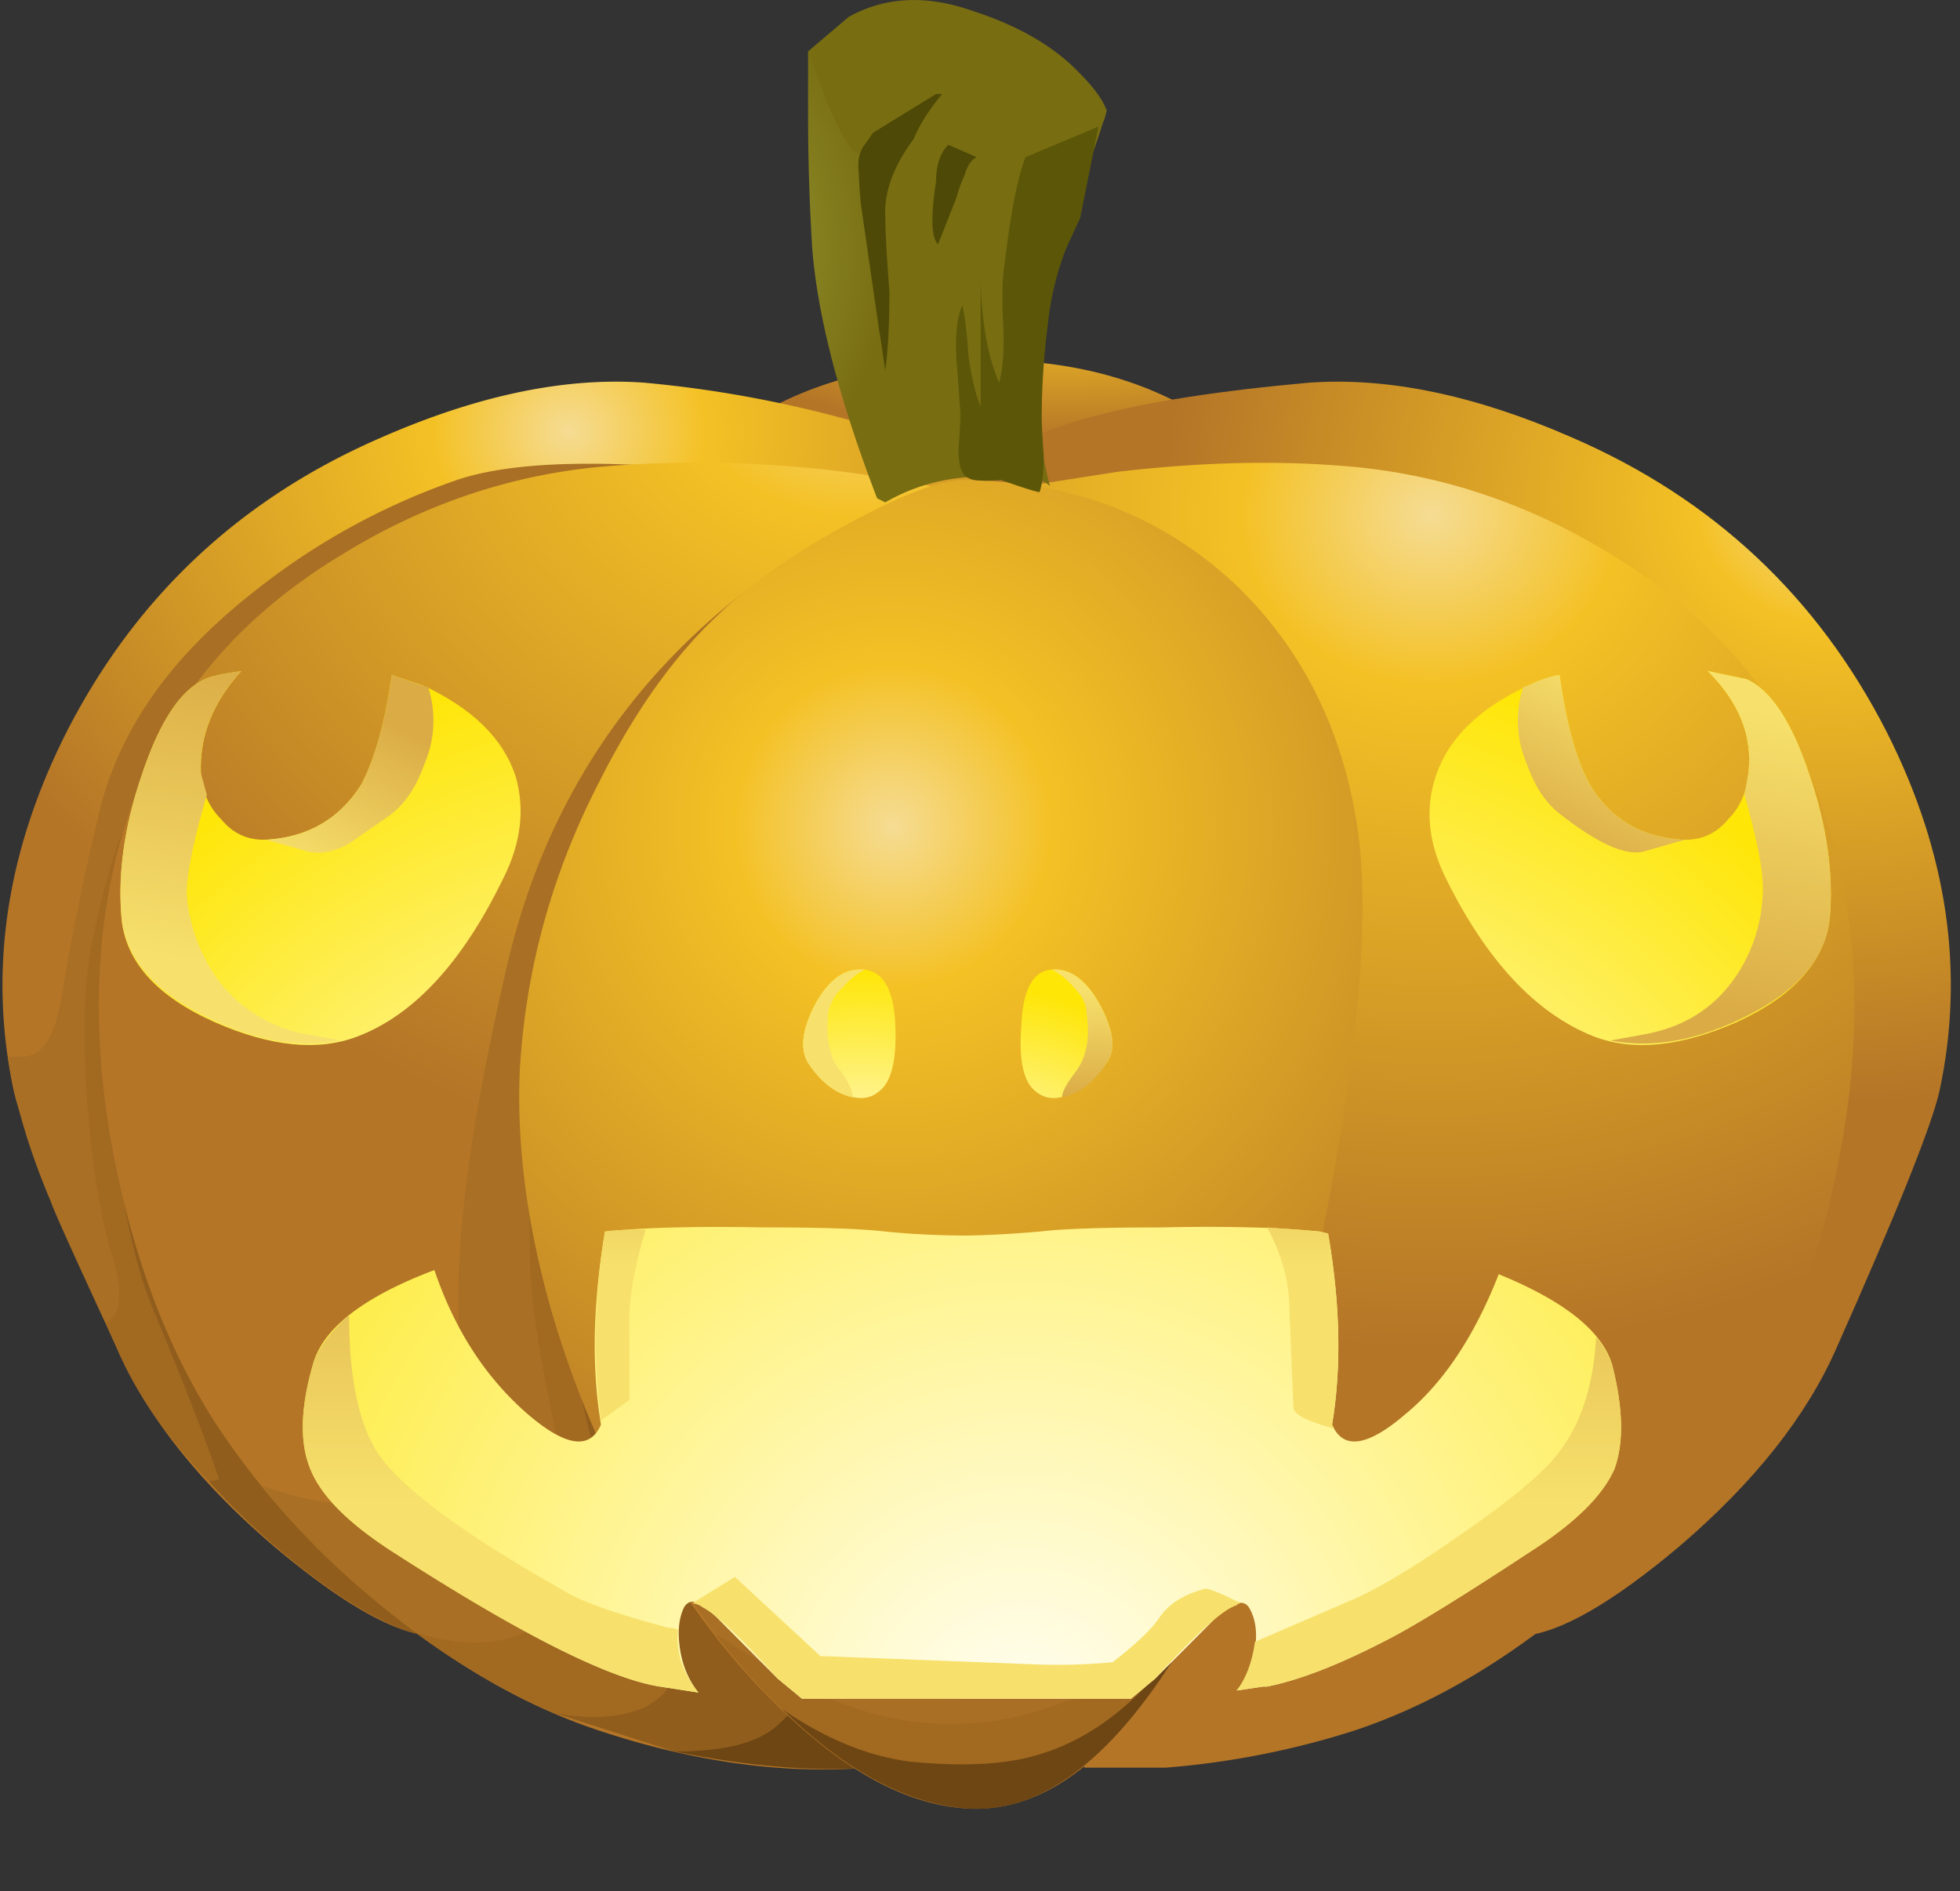 <svg xmlns="http://www.w3.org/2000/svg" viewBox="0 0 48.25 46.558"><rect x="0" y="0" width="48.25" height="46.558" fill="#333333" stroke="none"/><defs><radialGradient id="v" gradientUnits="userSpaceOnUse" cy="-16303" cx="4.839" r="35.075"><stop offset="0" stop-color="#f4c125"/><stop offset="1" stop-color="#603c10"/></radialGradient><radialGradient id="W" gradientUnits="userSpaceOnUse" cy="-32.45" cx="29.225" r="22.619"><stop offset="0" stop-color="#fff9d1"/><stop offset="1" stop-color="#fee400"/></radialGradient><radialGradient id="j" gradientUnits="userSpaceOnUse" cy="-32.45" cx="29.225" r="22.619"><stop offset="0" stop-color="#fff"/><stop offset="1" stop-color="#fff" stop-opacity="0"/></radialGradient><radialGradient id="m" gradientUnits="userSpaceOnUse" cy="-41.3" cx="29.7" r="23.413"><stop offset="0"/><stop offset=".635"/><stop offset="1"/></radialGradient><radialGradient id="n" gradientUnits="userSpaceOnUse" cy="-16398" cx="99.944" gradientTransform="matrix(-.009 -.8 -1.947 .023 -31905 488.83)" r="4.063"><stop offset="0" stop-color="#f5dc93"/><stop offset=".204" stop-color="#f4c125"/><stop offset="1" stop-color="#b47527"/></radialGradient><radialGradient id="o" gradientUnits="userSpaceOnUse" cy="-16738" cx="390.06" gradientTransform="matrix(-.045 -.799 .884 -.041 14850 -347.3)" r="14.822"><stop offset="0" stop-color="#f5dc93"/><stop offset=".204" stop-color="#f4c125"/><stop offset="1" stop-color="#b47527"/></radialGradient><radialGradient id="p" gradientUnits="userSpaceOnUse" cy="-12.65" cx="39.95" gradientTransform="matrix(-.01 -.8 .886 -.011 39.785 58.934)" r="20.552"><stop offset="0" stop-color="#f5dc93"/><stop offset=".204" stop-color="#f4c125"/><stop offset="1" stop-color="#b47527"/></radialGradient><radialGradient id="q" gradientUnits="userSpaceOnUse" cy="-15834" cx="-365.36" gradientTransform="matrix(.046 -.799 -.885 -.041 -13985 -912.37)" r="14.849"><stop offset="0" stop-color="#f5dc93"/><stop offset=".204" stop-color="#f4c125"/><stop offset="1" stop-color="#b47527"/></radialGradient><radialGradient id="r" gradientUnits="userSpaceOnUse" cy="-16213" cx="-90.993" gradientTransform="matrix(.01 -.8 -.886 -.011 -14347 -220.63)" r="20.552"><stop offset="0" stop-color="#f5dc93"/><stop offset=".204" stop-color="#f4c125"/><stop offset="1" stop-color="#b47527"/></radialGradient><radialGradient id="s" gradientUnits="userSpaceOnUse" cy="-16241" cx="-49.793" gradientTransform="matrix(.006 -.8 -.784 -.006 -12715 -116.26)" r="19.463"><stop offset="0" stop-color="#f5dc93"/><stop offset=".204" stop-color="#f4c125"/><stop offset="1" stop-color="#b47527"/></radialGradient><radialGradient id="d" gradientUnits="userSpaceOnUse" cy="-16303" cx="4.839" r="35.075"><stop offset="0" stop-color="#fff" stop-opacity="0"/><stop offset="1" stop-color="#fff"/></radialGradient><radialGradient id="b" gradientUnits="userSpaceOnUse" cy="-41.3" cx="29.7" r="23.413"><stop offset="0" stop-color="#fff" stop-opacity=".8"/><stop offset=".635" stop-color="#fff" stop-opacity=".188"/><stop offset="1" stop-color="#fff" stop-opacity="0"/></radialGradient><radialGradient id="w" gradientUnits="userSpaceOnUse" cy="-16232" cx="-71.628" gradientTransform="matrix(.007 -.8 -.708 -.006 -11479 -122.31)" r="6.875"><stop offset="0" stop-color="#9fab41"/><stop offset="1" stop-color="#796d12"/></radialGradient><radialGradient id="x" gradientUnits="userSpaceOnUse" cy="-16229" cx="-76.925" gradientTransform="matrix(.007 -.8 -.707 -.006 -11457 -128.01)" r="3.663"><stop offset="0" stop-color="#9fab41"/><stop offset="1" stop-color="#796d12"/></radialGradient><radialGradient id="y" gradientUnits="userSpaceOnUse" cy="-25.215" cx="17067" gradientTransform="matrix(0 .8 .826 .078 33.029 -13641)" r="17.3"><stop offset="0" stop-color="#fffef5"/><stop offset="1" stop-color="#fee607"/></radialGradient><radialGradient id="f" gradientUnits="userSpaceOnUse" cy="-1997.9" cx="1150.7" r="13.112"><stop offset="0" stop-color="#fff" stop-opacity=".82"/><stop offset="1" stop-color="#fff" stop-opacity="0"/></radialGradient><radialGradient id="O" gradientUnits="userSpaceOnUse" cy="-35.052" cx="16289" gradientTransform="matrix(0 .8 .8 0 48.198 -13028)" r="27.35"><stop offset="0" stop-color="#fffef5"/><stop offset="1" stop-color="#fee607"/></radialGradient><radialGradient id="B" gradientUnits="userSpaceOnUse" cy="-1997.9" cx="1150.7" r="13.112"><stop offset="0" stop-color="#fff298"/><stop offset="1" stop-color="#fee400"/></radialGradient><radialGradient id="E" gradientUnits="userSpaceOnUse" cy="-41.765" cx="15530" gradientTransform="matrix(0 .8 -.826 .078 -9.023 -12410)" r="17.3"><stop offset="0" stop-color="#fffef5"/><stop offset="1" stop-color="#fee607"/></radialGradient><radialGradient id="M" gradientUnits="userSpaceOnUse" cy="-30" cx="29.15" gradientTransform="matrix(.8 0 0 .8 -3.766 37.233)" r="5.675"><stop offset="0" stop-color="#fffef5"/><stop offset="1" stop-color="#fee607"/></radialGradient><radialGradient id="h" gradientUnits="userSpaceOnUse" cy="-1997.9" cx="1193.8" r="13.112"><stop offset="0" stop-color="#fff" stop-opacity=".82"/><stop offset="1" stop-color="#fff" stop-opacity="0"/></radialGradient><radialGradient id="K" gradientUnits="userSpaceOnUse" cy="-31.684" cx="16302" gradientTransform="matrix(0 .8 .8 0 42.353 -13028)" r="5.675"><stop offset="0" stop-color="#fffef5"/><stop offset="1" stop-color="#fee607"/></radialGradient><radialGradient id="H" gradientUnits="userSpaceOnUse" cy="-1997.9" cx="1193.8" r="13.112"><stop offset="0" stop-color="#fff298"/><stop offset="1" stop-color="#fee400"/></radialGradient><linearGradient id="C" y2="-17563" gradientUnits="userSpaceOnUse" x2="1491.4" gradientTransform="rotate(-99.59 6544.522 -6514.172) scale(.8)" y1="-17563" x1="1483.9"><stop offset="0" stop-color="#dbac46"/><stop offset="1" stop-color="#f7e16c"/></linearGradient><linearGradient id="N" y2="-24.337" gradientUnits="userSpaceOnUse" x2="31.348" gradientTransform="matrix(.8 0 0 .8 -3.766 37.233)" y1="-26.962" x1="31.348"><stop offset="0" stop-color="#dbac46"/><stop offset="1" stop-color="#f7e16c"/></linearGradient><linearGradient id="D" y2="-19073" gradientUnits="userSpaceOnUse" x2="4436.9" gradientTransform="matrix(-.352 -.718 .718 -.352 15269 -3511.3)" y1="-19073" x1="4432.6"><stop offset="0" stop-color="#dbac46"/><stop offset="1" stop-color="#f7e16c"/></linearGradient><linearGradient id="R" y2="-16302" gradientUnits="userSpaceOnUse" x2="44.196" gradientTransform="matrix(0 -.8 .8 -.001 13060 26.698)" y1="-16302" x1="35.571"><stop offset="0" stop-color="#dbac46"/><stop offset="1" stop-color="#f7e16c"/></linearGradient><linearGradient id="Q" y2="-16313" gradientUnits="userSpaceOnUse" x2="44.208" gradientTransform="matrix(0 -.8 .8 -.001 13060 26.698)" y1="-16313" x1="35.582"><stop offset="0" stop-color="#dbac46"/><stop offset="1" stop-color="#f7e16c"/></linearGradient><linearGradient id="L" y2="-16303" gradientUnits="userSpaceOnUse" x2="30.096" gradientTransform="matrix(0 -.8 .8 -.001 13059 26.698)" y1="-16303" x1="27.471"><stop offset="0" stop-color="#dbac46"/><stop offset="1" stop-color="#f7e16c"/></linearGradient><linearGradient id="P" y2="-16290" gradientUnits="userSpaceOnUse" x2="44.185" gradientTransform="matrix(0 -.8 .8 -.001 13060 26.698)" y1="-16290" x1="35.56"><stop offset="0" stop-color="#dbac46"/><stop offset="1" stop-color="#f7e16c"/></linearGradient><linearGradient id="T" y2="-16293" gradientUnits="userSpaceOnUse" x2="38.337" gradientTransform="matrix(0 -.8 .8 -.001 13059 26.698)" y1="-16293" x1="33.512"><stop offset="0" stop-color="#dbac46"/><stop offset="1" stop-color="#f7e16c"/></linearGradient><linearGradient id="S" y2="-16309" gradientUnits="userSpaceOnUse" x2="38.354" gradientTransform="matrix(0 -.8 .8 -.001 13059 26.698)" y1="-16309" x1="33.529"><stop offset="0" stop-color="#dbac46"/><stop offset="1" stop-color="#f7e16c"/></linearGradient><linearGradient id="I" y2="-17.452" gradientUnits="userSpaceOnUse" x2="48.176" gradientTransform="matrix(.8 0 0 .8 -3.766 37.233)" y1="-24.853" x1="46.926"><stop offset="0" stop-color="#dbac46"/><stop offset="1" stop-color="#f7e16c"/></linearGradient><linearGradient id="J" y2="-16.949" gradientUnits="userSpaceOnUse" x2="45.095" gradientTransform="matrix(.8 0 0 .8 -3.766 37.233)" y1="-20.874" x1="43.17"><stop offset="0" stop-color="#dbac46"/><stop offset="1" stop-color="#f7e16c"/></linearGradient><clipPath id="k"><path d="M32.012.93C28.699.309 24.695 0 20.008 0 15.293 0 11.289.309 8 .93c-3.316.617-4.973 1.367-4.973 2.25S4.684 4.813 8 5.43c3.289.621 7.293.929 12.008.929 4.687 0 8.691-.308 12.004-.929 3.316-.617 4.972-1.367 4.972-2.25S35.328 1.547 32.012.93z"/></clipPath><clipPath id="F"><path d="M38.602 19.488c0-2.261-.832-4.187-2.497-5.773-1.64-1.606-3.636-2.406-5.988-2.406-2.355 0-4.363.8-6.023 2.406-1.664 1.586-2.496 3.512-2.496 5.773 0 2.243.832 4.168 2.496 5.774 1.66 1.605 3.668 2.406 6.023 2.406 2.352 0 4.348-.801 5.988-2.406 1.665-1.586 2.497-3.512 2.497-5.774z"/></clipPath><clipPath id="a"><path d="M4.561-73.409h50.26v63.171H4.561v-63.171z"/></clipPath><clipPath id="e"><path d="M1142.5-2009.8h26.248v27.275H1142.5v-27.275z"/></clipPath><clipPath id="z"><path d="M17 19.488c0-2.261-.832-4.187-2.492-5.773-1.641-1.606-3.637-2.406-5.992-2.406-2.352 0-4.36.8-6.024 2.406C.832 15.301 0 17.227 0 19.488c0 2.243.832 4.168 2.492 5.774 1.664 1.605 3.672 2.406 6.024 2.406 2.355 0 4.351-.801 5.992-2.406C16.168 23.676 17 21.75 17 19.488z"/></clipPath><clipPath id="g"><path d="M1174.9-2009.8h27.792v27.275H1174.9v-27.275z"/></clipPath><clipPath id="c"><path d="M3.872-16334h36.251v58.335H3.873V-16334z"/></clipPath><clipPath id="t"><path d="M37.156 22.832c1.199-2.371 1.547-4.734 1.039-7.078-.16-.695-.84-2.387-2.039-5.082-.59-1.277-1.547-2.52-2.883-3.719-1.226-1.066-2.238-1.695-3.039-1.879-1.226-.883-2.425-1.519-3.601-1.922a16.443 16.443 0 00-3.68-.718h-1.598c-.746-.614-1.535-.879-2.359-.801-.617.027-1.336.293-2.16.801-1.656-.082-3.32.16-5 .718-1.176.403-2.375 1.039-3.602 1.922-.8.184-1.812.813-3.039 1.879-1.336 1.199-2.293 2.442-2.883 3.719C1.113 13.367.434 15.059.273 15.754c-.503 2.348-.16 4.707 1.039 7.078 1.364 2.668 3.43 4.602 6.204 5.801 1.89.828 3.613 1.187 5.16 1.078a32.602 32.602 0 002.679-.438c1.227.586 2.614.879 4.161.879 1.437 0 2.64-.265 3.597-.8l2.68.359c1.547.109 3.269-.25 5.16-1.078 2.774-1.199 4.84-3.133 6.203-5.801z"/></clipPath><clipPath id="U"><path d="M32.434 3.793C28.887 1.738 24.621.711 19.633.711c-5.012 0-9.278 1.027-12.797 3.082-3.547 2.051-5.32 4.547-5.32 7.48 0 2.907 1.773 5.399 5.32 7.481 3.519 2.051 7.785 3.078 12.797 3.078 4.988 0 9.254-1.027 12.801-3.078 3.519-2.082 5.281-4.574 5.281-7.481 0-2.933-1.762-5.425-5.281-7.48z"/></clipPath><clipPath id="i"><path d="M5.957-55.977h46.25v47.17H5.957v-47.17z"/></clipPath><mask id="A"><g clip-path="url(#e)"><path d="M1142.5-2009.8h26.248v27.275H1142.5v-27.275z" fill="url(#f)"/></g></mask><mask id="G"><g clip-path="url(#g)"><path d="M1174.9-2009.8h27.792v27.275H1174.9v-27.275z" fill="url(#h)"/></g></mask><mask id="l"><g clip-path="url(#a)"><path d="M4.561-73.409h50.26v63.171H4.561v-63.171z" fill="url(#b)"/></g></mask><mask id="V"><g clip-path="url(#i)"><path d="M5.957-55.977h46.25v47.17H5.957v-47.17z" fill="url(#j)"/></g></mask><mask id="u"><g clip-path="url(#c)"><path d="M3.872-16334h36.251v58.335H3.873V-16334z" fill="url(#d)"/></g></mask></defs><g clip-path="url(#k)" transform="matrix(1.25 0 0 -1.25 0 46.558)"><g mask="url(#l)" transform="matrix(.676 0 0 -.127 -.086 -2.05)"><path d="M32.012.93C28.699.309 24.695 0 20.008 0 15.293 0 11.289.309 8 .93c-3.316.617-4.973 1.367-4.973 2.25S4.684 4.813 8 5.43c3.289.621 7.293.929 12.008.929 4.687 0 8.691-.308 12.004-.929 3.316-.617 4.972-1.367 4.972-2.25S35.328 1.547 32.012.93z" fill-rule="evenodd" fill="url(#m)"/></g></g><path d="M23.996 27.512l-6.402-.399-2.559.719-.242 1.16c1.23.774 2.801 1.16 4.723 1.16 1.117 0 2.144-.187 3.078-.558.855-.348 1.347-.696 1.48-1.039.133-.457.106-.801-.078-1.043z" fill-rule="evenodd" fill="url(#n)" transform="matrix(1.25 0 0 -1.25 0 46.558)"/><path d="M38.195 15.754c-.16-.695-.84-2.387-2.039-5.082-.59-1.332-1.617-2.625-3.082-3.879-1.332-1.121-2.359-1.707-3.078-1.762-.855-.078-3.348.774-7.48 2.563l-3.043 20.437c.668.801 2.773 1.364 6.32 1.68 1.547.109 3.269-.25 5.16-1.078 2.774-1.199 4.84-3.133 6.203-5.801 1.199-2.371 1.543-4.734 1.039-7.078z" fill-rule="evenodd" fill="url(#o)" transform="matrix(1.25 0 0 -1.25 0 46.558)"/><path d="M36.234 14.512c-.398-2.184-1.121-4.028-2.16-5.52a15.714 15.714 0 00-3.359-3.558c-1.336-1.067-2.695-1.828-4.082-2.282a16.443 16.443 0 00-3.68-.718h-1.598l-1.402 25.199 2.043.32c1.598.188 3.066.227 4.399.121 1.894-.136 3.679-.722 5.359-1.761 2.027-1.227 3.402-2.868 4.121-4.918.719-2.055.84-4.348.359-6.883z" fill-rule="evenodd" fill="url(#p)" transform="matrix(1.25 0 0 -1.25 0 46.558)"/><path d="M.273 15.754c-.503 2.344-.16 4.707 1.039 7.078 1.364 2.668 3.43 4.602 6.204 5.801 1.89.828 3.613 1.187 5.16 1.078a23.054 23.054 0 003.84-.68c1.652-.425 2.597-.89 2.839-1.398L15.914 7.594c-4.105-1.789-6.586-2.641-7.441-2.563-.719.055-1.746.641-3.078 1.762C3.93 8.047 2.902 9.34 2.312 10.672 1.113 13.367.434 15.059.273 15.754z" fill-rule="evenodd" fill="url(#q)" transform="matrix(1.25 0 0 -1.25 0 46.558)"/><path d="M1.494 24.668a62.69 62.69 0 01.947-4.652c.469-1.998 1.719-3.8 3.75-5.402a16.798 16.798 0 015.054-2.797c1.665-.566 4.683-.533 9.048.102l2.95 5.596-3.35 19.55-3.15 1.3-1.802-1.846V21.617L3.243 19.814l-.45 1.25a20.467 20.467 0 00-.65 2.853c-.102 1.035-.083 2.3.05 3.798.13 1.333.317 2.383.55 3.15.3.937.25 1.503-.15 1.704-.835-1.802-1.284-2.804-1.348-3.004-.537-1.265-.884-2.45-1.05-3.55h.348c.468 0 .785-.448.95-1.347z" fill-rule="evenodd" fill="#a96f24"/><path d="M2.192 27.715c-.132-1.498-.15-2.763-.048-3.798.131-.899.351-1.852.648-2.853l.45-1.25 11.7 1.803v14.902l-9.8-10-2.5-.752.2 2.348c.2 1.802.532 3.233 1 4.302.733 1.768 1.25 3.101 1.548 4l-.249.048C4.111 35.4 3.36 34.317 2.89 33.218l-.298-.649c.402-.201.45-.767.152-1.705-.234-.766-.42-1.816-.552-3.149z" fill-rule="evenodd" fill="#a26921"/><path d="M2.841 28.116l-.2-2.35 2.5.753 11.603 11.845c-3.268 1.368-5.318 2.003-6.153 1.905-.562-.035-1.367-.401-2.397-1.103a17.831 17.831 0 01-3.053-2.7l.249-.05c-.298-.898-.815-2.23-1.548-4-.468-1.068-.8-2.5-1-4.3z" fill-rule="evenodd" fill="#905d1c"/><path d="M2.234 14.512c-.48 2.535-.359 4.828.36 6.883.718 2.05 2.094 3.691 4.121 4.918 1.68 1.039 3.465 1.625 5.359 1.761a22.91 22.91 0 006.442-.441L17.113 2.434c-1.652-.133-3.414.105-5.277.718-1.387.454-2.75 1.215-4.082 2.282a15.714 15.714 0 00-3.359 3.558c-1.016 1.492-1.735 3.336-2.161 5.52z" fill-rule="evenodd" fill="url(#r)" transform="matrix(1.25 0 0 -1.25 0 46.558)"/><path d="M22.994 12.017h.151l-1.104 20.097-8.896-5.746c-.138 2.631-.151 4.447-.054 5.449.068.801.283 2.051.654 3.75.366 1.601.547 2.568.547 2.9.034.635-.317 1.147-1.05 1.548-.83.503-1.85.552-3.047.152-1.601-1.232-2.851-2.433-3.75-3.599 1.334.497 2.446.581 3.35.249.83-.298 1.367-.918 1.596-1.85a32.36 32.36 0 01-.097-2.653c-.069-1.996.332-4.862 1.201-8.597.899-3.8 2.866-6.867 5.899-9.2 1.532-1.167 3.066-2.002 4.6-2.5z" fill-rule="evenodd" fill="#a96f24"/><path d="M22.041 32.114l-.2 2.955-7.397-4.6-.553.948.249 2.001c.235 1.534.567 2.749 1.001 3.647.968 1.968 1.45 3.317 1.45 4.053 0 .333-.229.63-.697.899-.602.268-1.353.317-2.252.151a17.405 17.405 0 01-3.447-2.001c1.196.4 2.217.351 3.047-.152.733-.4 1.084-.913 1.05-1.548 0-.331-.18-1.299-.547-2.9-.371-1.699-.586-2.949-.654-3.75-.097-1.001-.083-2.818.054-5.449l8.896 5.746z" fill-rule="evenodd" fill="#a26921"/><path d="M14.14 33.418l-.249-2.001.553-.948 7.397 4.6-.299 6.098a7.394 7.394 0 00-1.45-.352l-.6-.048.352.4c.097.366-.132.801-.704 1.3-.464.433-1.313.648-2.549.648l-2.948-.947c.898.166 1.65.117 2.25-.151.465-.269.698-.567.698-.899 0-.733-.482-2.085-1.45-4.053-.428-.898-.766-2.113-1.001-3.647z" fill-rule="evenodd" fill="#905d1c"/><path d="M19.14 42.467c.568-.499.801-.934.704-1.3l-.352-.4.6.048c.5.07.982.187 1.45.352l-.15 2.348c-1.397.103-2.998-.033-4.8-.4 1.236 0 2.084-.214 2.548-.648z" fill-rule="evenodd" fill="#6e4613"/><path d="M18.996 27.793c2.16-.027 3.957-.734 5.399-2.121 1.304-1.277 2.093-2.906 2.359-4.879.215-1.734-.012-4.293-.68-7.68-.613-3.148-1.254-5.359-1.918-6.64-.75-1.492-1.457-2.614-2.121-3.36-.961-1.066-1.973-1.558-3.039-1.48s-2.176.64-3.32 1.68c-.988.878-1.895 2-2.723 3.359a19.796 19.796 0 00-2.117 4.84c-.457 1.629-.656 3.16-.602 4.601.106 2 .625 3.907 1.559 5.719.695 1.387 1.48 2.496 2.363 3.32.637.614 1.477 1.2 2.52 1.762 1.066.586 1.84.879 2.32.879z" fill-rule="evenodd" fill="url(#s)" transform="matrix(1.25 0 0 -1.25 0 46.558)"/><path d="M16.191 38.218c-.228-.4-.663-1.216-1.298-2.451 1.098 1.367 3.017 2.32 5.752 2.851 2.362.43 4.268.464 5.697.099 2.203-.63 4.152-2.866 5.85-6.7l-.747 3.052c-1.035 2.065-1.586 3.164-1.65 3.295-.967 1.67-1.885 2.72-2.754 3.155-2.632 1.333-5.263 1.215-7.901-.352l-1.547-.951-1.402-1.998z" fill-rule="evenodd" fill="#a96f24"/><path d="M22.393 43.364c-1.035-.131-2.085-.566-3.15-1.298-.498-.464-1.05-1.084-1.65-1.85l1.547.95c2.637 1.568 5.269 1.686 7.901.353.869-.435 1.786-1.485 2.754-3.155.064-.131.615-1.23 1.65-3.295-.536 1.699-.951 2.831-1.25 3.398l-.951 1.802c-1.099 1.533-2.3 2.5-3.599 2.9-.801.264-1.885.333-3.253.195z" fill-rule="evenodd" fill="#a26921"/><path d="M19.244 42.066c1.063.732 2.118 1.167 3.148 1.298 1.368.138 2.452.069 3.253-.195 1.299-.4 2.5-1.367 3.599-2.9-1.769 2.998-3.599 4.414-5.499 4.248-1.47-.132-2.969-.953-4.501-2.452z" fill-rule="evenodd" fill="#6e4613"/><g clip-path="url(#t)" transform="matrix(1.25 0 0 -1.25 0 46.558)"><g mask="url(#u)" transform="matrix(0 -.8 -.669 0 -10881 33.53)"><path d="M37.156 22.832c1.199-2.371 1.547-4.734 1.039-7.078-.16-.695-.84-2.387-2.039-5.082-.59-1.277-1.547-2.52-2.883-3.719-1.226-1.066-2.238-1.695-3.039-1.879-1.226-.883-2.425-1.519-3.601-1.922a16.443 16.443 0 00-3.68-.718h-1.598c-.746-.614-1.535-.879-2.359-.801-.617.027-1.336.293-2.16.801-1.656-.082-3.32.16-5 .718-1.176.403-2.375 1.039-3.602 1.922-.8.184-1.812.813-3.039 1.879-1.336 1.199-2.293 2.442-2.883 3.719C1.113 13.367.434 15.059.273 15.754c-.503 2.348-.16 4.707 1.039 7.078 1.364 2.668 3.43 4.602 6.204 5.801 1.89.828 3.613 1.187 5.16 1.078a32.602 32.602 0 002.679-.438c1.227.586 2.614.879 4.161.879 1.437 0 2.64-.265 3.597-.8l2.68.359c1.547.109 3.269-.25 5.16-1.078 2.774-1.199 4.84-3.133 6.203-5.801z" fill-rule="evenodd" fill="url(#v)"/></g></g><path d="M21.793 35.074c-.211-.722-.398-1.215-.559-1.48-.214-.403-.414-.988-.601-1.762-.184-.773-.278-1.398-.278-1.879 0-.64.106-1.398.321-2.281-.16.16-.453.215-.883.16h-.078a3.709 3.709 0 01-2.281-.48l-.161.082c-.746 1.945-1.171 3.586-1.277 4.918a42.474 42.474 0 00-.082 2.722v1.16l.52-.363.16-.199c.453-.453 1.027-.746 1.718-.879.723-.32 1.403-.371 2.043-.16.481.027.946.172 1.399.441h.039z" fill-rule="evenodd" fill="url(#w)" transform="matrix(1.25 0 0 -1.25 0 46.558)"/><path d="M20.035 34.152c-.402.028-.906-.027-1.519-.16-.43-.078-.977 0-1.641.242-.133.051-.336.399-.602 1.039l-.359.961.801.68c.719.399 1.531.438 2.441.117.906-.293 1.614-.703 2.117-1.238.266-.266.442-.508.52-.719a.875.875 0 00-.277-.519c-.321-.348-.817-.481-1.481-.403z" fill-rule="evenodd" fill="url(#x)" transform="matrix(1.25 0 0 -1.25 0 46.558)"/><path d="M23.194 2.314c-.333.401-.566.773-.699 1.104-.469.63-.703 1.231-.703 1.797 0 .434.034 1.084.103 1.953 0 .83-.035 1.48-.103 1.949-.068-.469-.117-.802-.152-1.002l-.449-3.1a10.175 10.175 0 01-.048-.747c-.034-.269 0-.484.102-.65l.249-.351 1.549-.953h.15zM24.043 3.868c-.132.068-.234.214-.298.449a2.856 2.856 0 00-.2.551l-.454 1.148c-.166-.165-.181-.684-.048-1.548 0-.4.102-.702.302-.904l.698.304z" fill-rule="evenodd" fill="#4e4906"/><path d="M25.244 3.868l1.797-.752-.45 2.25-.346.752a7.252 7.252 0 00-.454 1.9 17.793 17.793 0 00-.146 2.251c0 .166.014.483.049.948 0 .4-.035.702-.103.897-.064 0-.381-.097-.947-.297-.435.033-.699.02-.802-.049-.166-.069-.248-.303-.248-.704.033-.429.048-.712.048-.849a49.958 49.958 0 00-.097-1.347c-.034-.635.015-1.085.146-1.353.069.303.118.718.151 1.25.07.503.167.918.298 1.25V6.842c.02 1.058.171 1.918.455 2.577.097-.337.131-.835.097-1.504-.033-.663-.015-1.167.05-1.498.135-1.168.302-2.018.502-2.549z" fill-rule="evenodd" fill="#5c5708"/><path d="M8.316 23.754c.985-.453 1.598-1.055 1.84-1.801.184-.64.106-1.308-.242-2-.801-1.652-1.758-2.695-2.879-3.121-.773-.293-1.707-.199-2.801.281-1.144.508-1.757 1.188-1.839 2.039-.079.879.054 1.829.402 2.84.344 1.039.758 1.668 1.238 1.879.106.055.348.11.719.16-.559-.613-.824-1.277-.797-2 .023-.371.156-.679.398-.918.239-.293.547-.425.918-.402.801.055 1.415.414 1.84 1.082.27.508.469 1.227.602 2.16l.601-.199z" fill-rule="evenodd" fill="url(#y)" transform="matrix(1.25 0 0 -1.25 0 46.558)"/><g clip-path="url(#z)" transform="matrix(1.25 0 0 -1.25 0 46.558)"><g mask="url(#A)" transform="matrix(.648 0 0 -.623 -739.97 -1224.4)"><path d="M17 19.488c0-2.261-.832-4.187-2.492-5.773-1.641-1.606-3.637-2.406-5.992-2.406-2.352 0-4.36.8-6.024 2.406C.832 15.301 0 17.227 0 19.488c0 2.243.832 4.168 2.492 5.774 1.664 1.605 3.672 2.406 6.024 2.406 2.355 0 4.351-.801 5.992-2.406C16.168 23.676 17 21.75 17 19.488z" fill-rule="evenodd" fill="url(#B)"/></g></g><path d="M6.074 16.871l.641-.117c-.828-.16-1.719 0-2.68.48-1.015.504-1.562 1.145-1.64 1.918-.083.879.054 1.829.398 2.84.348 1.039.762 1.668 1.242 1.879.106.055.344.11.719.16-.559-.613-.824-1.277-.801-2l.121-.437c-.265-.906-.398-1.563-.398-1.961a3.378 3.378 0 01.558-1.602 2.774 2.774 0 011.84-1.16z" fill-rule="evenodd" fill="url(#C)" transform="matrix(1.25 0 0 -1.25 0 46.558)"/><path d="M8.355 22.191c-.16-.453-.386-.785-.679-1-.453-.32-.723-.503-.801-.558-.293-.16-.563-.215-.801-.16l-.84.238h.039c.801.055 1.415.414 1.84 1.082.266.508.469 1.227.602 2.16l.719-.242a2.155 2.155 0 00-.079-1.52z" fill-rule="evenodd" fill="url(#D)" transform="matrix(1.25 0 0 -1.25 0 46.558)"/><path d="M28.273 21.953c.243.746.856 1.348 1.84 1.801.215.105.414.172.602.199.133-.961.332-1.68.597-2.16.403-.668 1-1.027 1.801-1.082.375-.023.68.109.922.402.238.239.371.547.399.918.082.723-.188 1.387-.801 2l.762-.16c.48-.211.894-.84 1.238-1.879.347-1.011.48-1.961.402-2.84-.105-.851-.723-1.531-1.84-2.039-1.093-.48-2.027-.574-2.8-.281-1.149.453-2.122 1.496-2.922 3.121-.344.692-.411 1.36-.2 2z" fill-rule="evenodd" fill="url(#E)" transform="matrix(1.25 0 0 -1.25 0 46.558)"/><g clip-path="url(#F)" transform="matrix(1.25 0 0 -1.25 0 46.558)"><g mask="url(#G)" transform="matrix(.648 0 0 -.623 -739.97 -1224.4)"><path d="M38.602 19.488c0-2.261-.832-4.187-2.497-5.773-1.64-1.606-3.636-2.406-5.988-2.406-2.355 0-4.363.8-6.023 2.406-1.664 1.586-2.496 3.512-2.496 5.773 0 2.243.832 4.168 2.496 5.774 1.66 1.605 3.668 2.406 6.023 2.406 2.352 0 4.348-.801 5.988-2.406 1.665-1.586 2.497-3.512 2.497-5.774z" fill-rule="evenodd" fill="url(#H)"/></g></g><path d="M34.434 22.031c.082.723-.188 1.387-.801 2l.762-.16c.48-.211.894-.84 1.238-1.879.347-1.011.48-1.961.402-2.84-.082-.773-.629-1.414-1.64-1.918-.961-.48-1.852-.64-2.68-.48l.64.117c.801.137 1.415.524 1.84 1.16.321.481.493 1.016.52 1.602.027.375-.094 1.027-.36 1.961l.079.437z" fill-rule="evenodd" fill="url(#I)" transform="matrix(1.25 0 0 -1.25 0 46.558)"/><path d="M30.074 22.191a2.133 2.133 0 00-.078 1.52l.117.043c.215.105.414.172.602.199.133-.961.332-1.68.597-2.16.403-.668 1-1.027 1.801-1.082h.082l-.84-.238c-.347-.078-.882.16-1.601.718-.293.215-.52.547-.68 1z" fill-rule="evenodd" fill="url(#J)" transform="matrix(1.25 0 0 -1.25 0 46.558)"/><path d="M16.996 18.152c.399-.027.613-.398.637-1.121.027-.664-.078-1.093-.321-1.277-.183-.16-.425-.176-.718-.043a1.88 1.88 0 00-.68.602c-.16.265-.121.64.121 1.121.266.504.586.746.961.718z" fill-rule="evenodd" fill="url(#K)" transform="matrix(1.25 0 0 -1.25 0 46.558)"/><path d="M16.594 17.793c-.133-.105-.227-.266-.282-.48-.05-.536.028-.918.243-1.161.16-.214.238-.386.238-.519-.344.078-.637.305-.879.68-.16.265-.121.64.121 1.121.266.504.586.746.961.718h.039a1.35 1.35 0 01-.441-.359z" fill-rule="evenodd" fill="url(#L)" transform="matrix(1.25 0 0 -1.25 0 46.558)"/><path d="M21.793 16.313a1.85 1.85 0 00-.68-.602c-.293-.133-.531-.117-.718.043-.239.184-.333.613-.282 1.277.028.723.227 1.094.602 1.121.371.028.691-.214.961-.718.265-.508.304-.879.117-1.121z" fill-rule="evenodd" fill="url(#M)" transform="matrix(1.25 0 0 -1.25 0 46.558)"/><path d="M21.793 16.313c-.238-.375-.531-.602-.879-.68 0 .105.094.281.281.519.211.293.278.68.2 1.161 0 .16-.083.32-.239.48-.136.16-.281.281-.441.359.371.028.691-.214.961-.718.265-.508.304-.879.117-1.121z" fill-rule="evenodd" fill="url(#N)" transform="matrix(1.25 0 0 -1.25 0 46.558)"/><path d="M31.793 8.313c-.238-.536-.797-1.079-1.68-1.641-1.254-.824-2.16-1.387-2.718-1.68-.961-.504-1.774-.828-2.442-.961h-.078l-.52-.078c.184.215.305.481.36.801.051.348.012.625-.121.84-.055.078-.133.105-.239.078-.109-.027-.242-.117-.402-.277l-1.199-1.204-.481-.398h-6.48l-.481.398-1.199 1.204a2.165 2.165 0 01-.277.238c-.16.105-.281.094-.363-.039-.106-.215-.133-.496-.078-.84.05-.32.171-.602.359-.84l-.758.117c-1.016.16-2.762 1.043-5.242 2.641-.879.562-1.426 1.105-1.641 1.641-.211.507-.199 1.187.043 2.039.184.722.985 1.347 2.399 1.882.398-1.175 1.011-2.121 1.84-2.839.746-.641 1.226-.707 1.441-.204-.188 1.122-.16 2.387.078 3.801.774.082 1.813.106 3.121.082 1.145 0 1.945-.027 2.399-.082a16.766 16.766 0 011.519-.078c.375 0 .883.024 1.52.078.457.055 1.254.082 2.402.082 1.305.028 2.348 0 3.121-.082l.16-.039c.239-1.387.266-2.64.078-3.762.215-.503.696-.437 1.442.204.746.613 1.359 1.531 1.84 2.757 1.304-.531 2.05-1.132 2.238-1.8.215-.852.226-1.532.039-2.039z" fill-rule="evenodd" fill="url(#O)" transform="matrix(1.25 0 0 -1.25 0 46.558)"/><path d="M28.836 7.074c.852.586 1.437 1.067 1.758 1.438.508.586.785 1.386.84 2.402.105-.109.214-.293.32-.562.215-.852.226-1.532.039-2.039-.238-.536-.797-1.079-1.68-1.641-1.254-.824-2.16-1.387-2.718-1.68-.961-.504-1.774-.828-2.442-.961h-.078l-.52-.078c.184.238.305.559.36.961l2.039.879c.558.266 1.254.695 2.082 1.281z" fill-rule="evenodd" fill="url(#P)" transform="matrix(1.25 0 0 -1.25 0 46.558)"/><path d="M6.875 11.352c0-1.36.227-2.321.68-2.879.535-.668 1.718-1.52 3.558-2.559.348-.215 1.028-.453 2.043-.723a.63.63 0 00.199-.039c-.054-.425.079-.839.399-1.238l-.758.117c-1.016.16-2.762 1.043-5.242 2.641-.879.562-1.426 1.105-1.641 1.641-.211.507-.199 1.187.043 2.039.078.293.317.629.719 1z" fill-rule="evenodd" fill="url(#Q)" transform="matrix(1.25 0 0 -1.25 0 46.558)"/><path d="M16.156 4.633l4.117-.16a11.464 11.464 0 011.641.039c.481.375.785.668.922.883.184.265.476.449.879.558.051.028.265-.055.64-.242.024 0 .051-.012.079-.039a.104.104 0 01-.079-.039c-.265-.078-.8-.559-1.601-1.442l-.481-.398h-6.48l-.481.398c-.691.774-1.183 1.243-1.476 1.403a.414.414 0 01-.203.078l.84.519 1.683-1.558z" fill-rule="evenodd" fill="url(#R)" transform="matrix(1.25 0 0 -1.25 0 46.558)"/><path d="M12.395 9.672l-.559-.399c-.16 1.2-.137 2.438.078 3.719.16.028.426.039.801.039-.215-.718-.32-1.304-.32-1.758V9.672z" fill-rule="evenodd" fill="url(#S)" transform="matrix(1.25 0 0 -1.25 0 46.558)"/><path d="M26.234 9.191l.039-.078c-.503.133-.773.266-.8.399l-.078 1.922c0 .558-.149 1.105-.442 1.64l1.043-.082.16-.039c.239-1.387.266-2.64.078-3.762z" fill-rule="evenodd" fill="url(#T)" transform="matrix(1.25 0 0 -1.25 0 46.558)"/><g clip-path="url(#U)" transform="matrix(1.25 0 0 -1.25 0 46.558)"><g mask="url(#V)" transform="matrix(.8 0 0 -.466 -3.766 -3.862)"><path d="M32.434 3.793C28.887 1.738 24.621.711 19.633.711c-5.012 0-9.278 1.027-12.797 3.082-3.547 2.051-5.32 4.547-5.32 7.48 0 2.907 1.773 5.399 5.32 7.481 3.519 2.051 7.785 3.078 12.797 3.078 4.988 0 9.254-1.027 12.801-3.078 3.519-2.082 5.281-4.574 5.281-7.481 0-2.933-1.762-5.425-5.281-7.48z" fill-rule="evenodd" fill="url(#W)"/></g></g></svg>